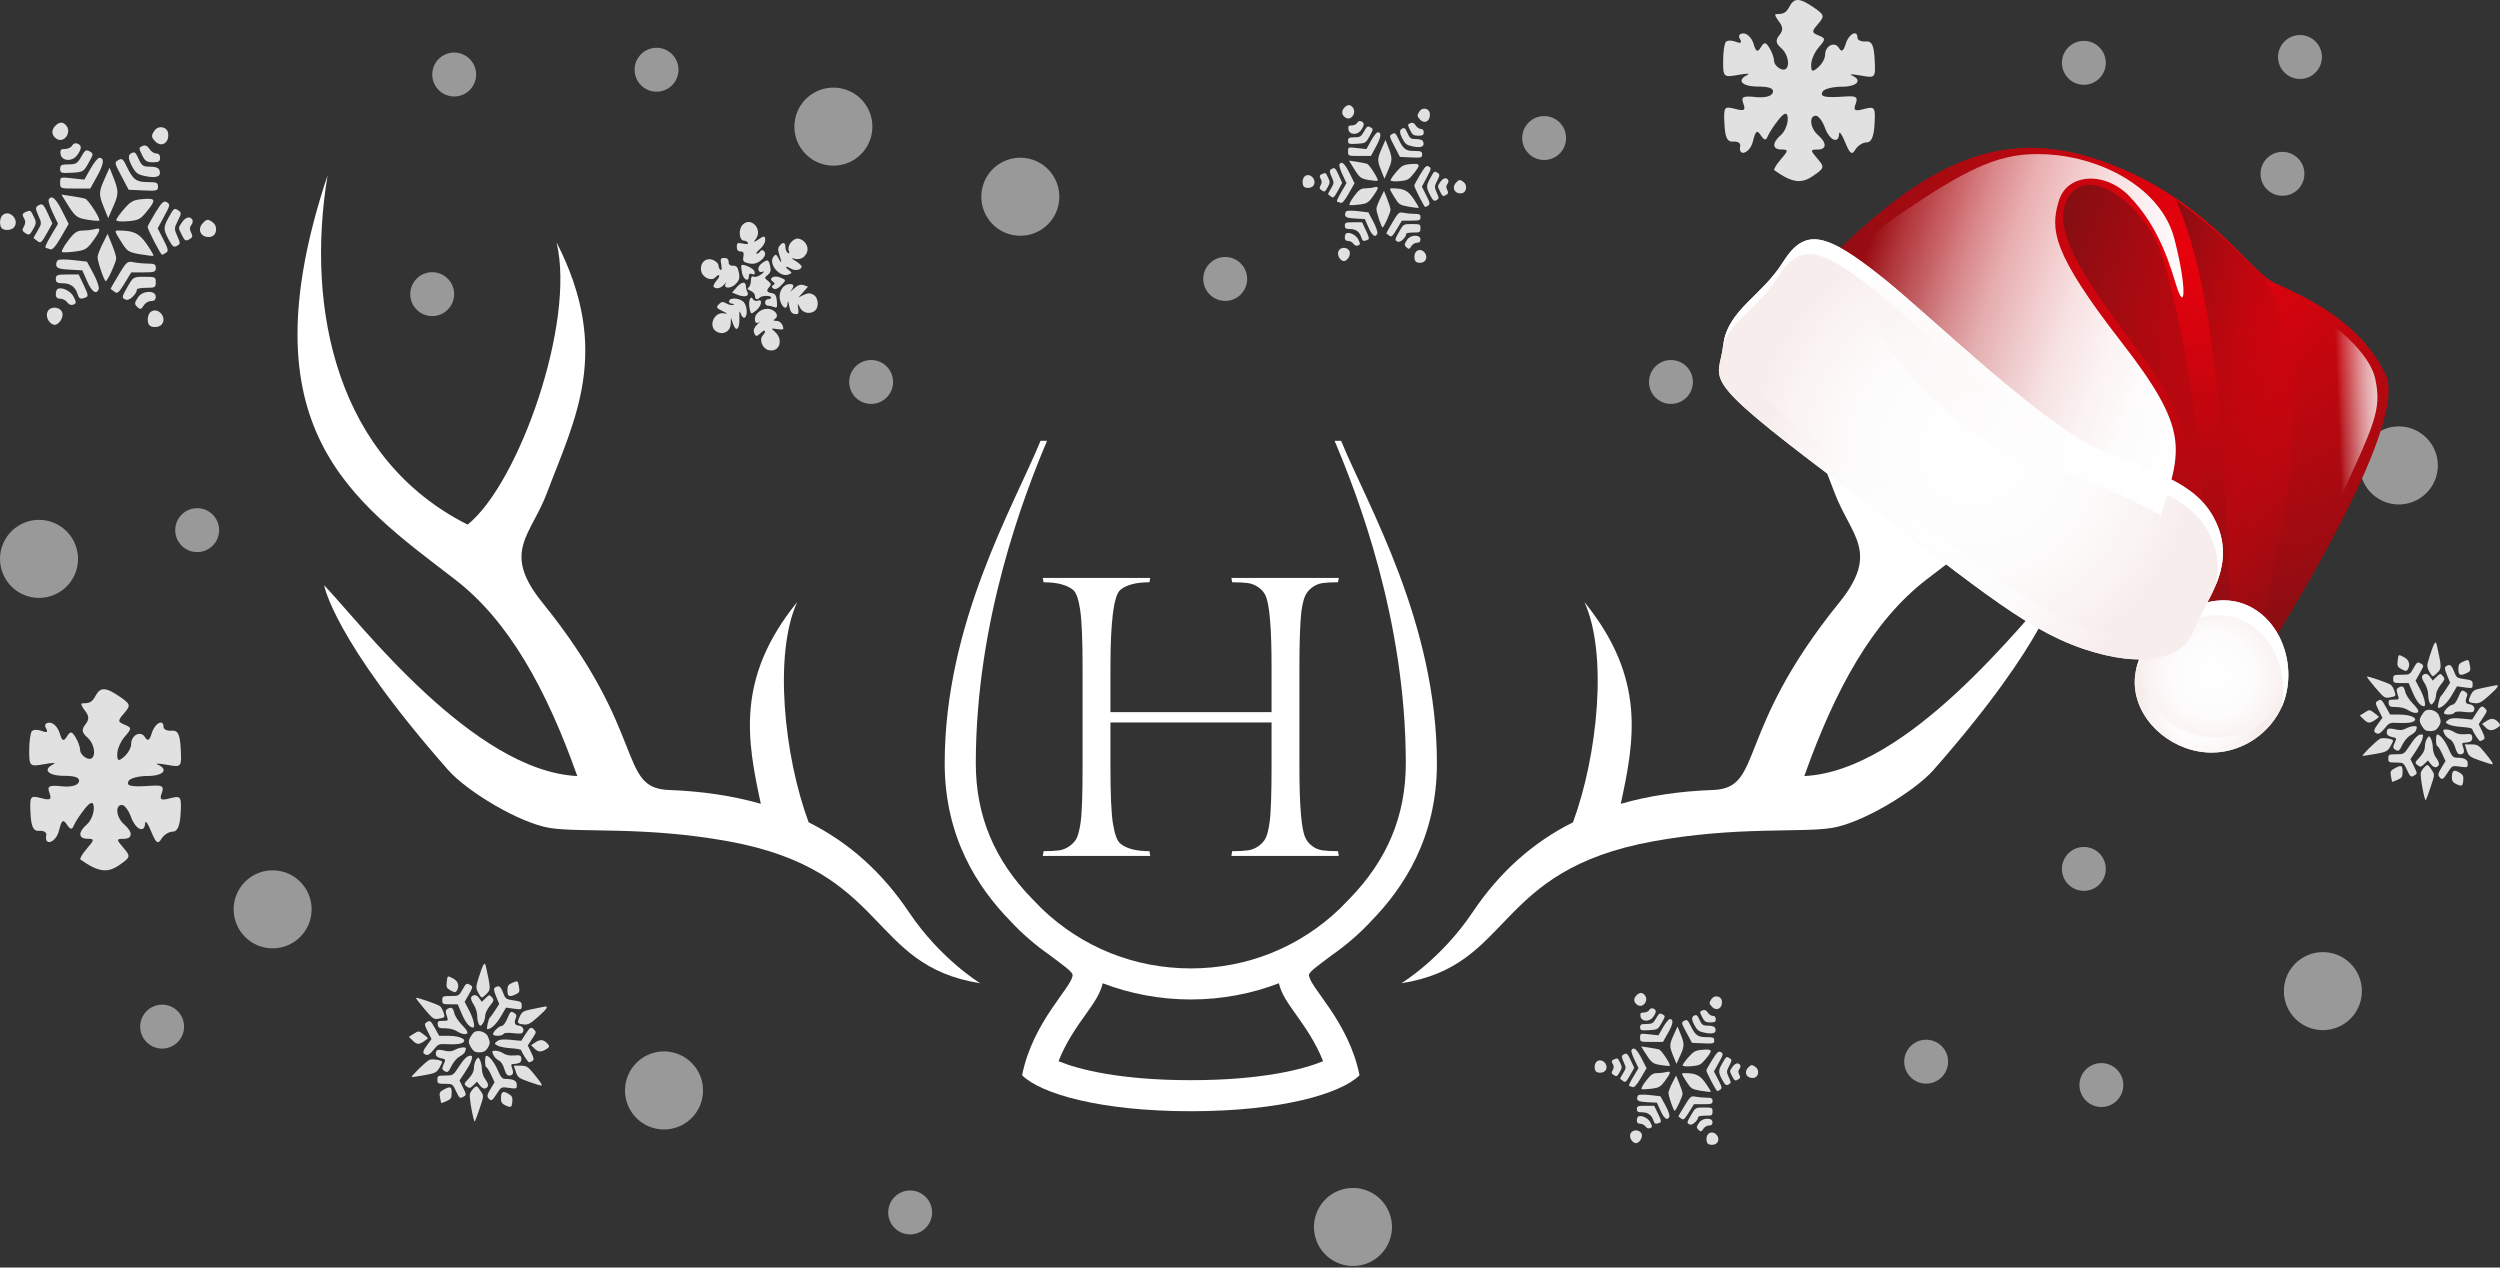 <svg width="428" height="217" viewBox="0 0 428 217" fill="none" xmlns="http://www.w3.org/2000/svg">
<rect x="0" y="0" width="428" height="217" fill="#333333" stroke="none"/>
<path d="M33.757 94.517C35.832 94.517 37.514 92.834 37.514 90.758C37.514 88.683 35.832 87 33.757 87C31.682 87 30 88.683 30 90.758C30 92.834 31.682 94.517 33.757 94.517Z" fill="white" fill-opacity="0.5"/>
<path d="M27.757 179.517C29.832 179.517 31.514 177.834 31.514 175.758C31.514 173.683 29.832 172 27.757 172C25.682 172 24 173.683 24 175.758C24 177.834 25.682 179.517 27.757 179.517Z" fill="white" fill-opacity="0.5"/>
<path d="M209.757 51.517C211.832 51.517 213.514 49.834 213.514 47.758C213.514 45.683 211.832 44 209.757 44C207.682 44 206 45.683 206 47.758C206 49.834 207.682 51.517 209.757 51.517Z" fill="white" fill-opacity="0.5"/>
<path d="M390.757 33.517C392.832 33.517 394.514 31.834 394.514 29.758C394.514 27.683 392.832 26 390.757 26C388.682 26 387 27.683 387 29.758C387 31.834 388.682 33.517 390.757 33.517Z" fill="white" fill-opacity="0.5"/>
<path d="M356.757 14.517C358.832 14.517 360.514 12.834 360.514 10.758C360.514 8.683 358.832 7 356.757 7C354.682 7 353 8.683 353 10.758C353 12.834 354.682 14.517 356.757 14.517Z" fill="white" fill-opacity="0.5"/>
<path d="M286.067 69.151C288.142 69.151 289.824 67.469 289.824 65.393C289.824 63.317 288.142 61.634 286.067 61.634C283.992 61.634 282.31 63.317 282.31 65.393C282.31 67.469 283.992 69.151 286.067 69.151Z" fill="white" fill-opacity="0.5"/>
<path d="M414.98 74.571C417.802 76.943 418.17 81.161 415.79 83.984C413.419 86.807 409.203 87.174 406.38 84.794C403.558 82.422 403.191 78.204 405.571 75.381C407.942 72.558 412.158 72.191 414.98 74.571Z" fill="white" fill-opacity="0.5"/>
<path d="M51.426 150.984C54.014 153.606 53.989 157.841 51.368 160.43C48.746 163.019 44.513 162.994 41.925 160.371C39.336 157.749 39.361 153.514 41.983 150.925C44.605 148.336 48.838 148.361 51.426 150.984Z" fill="white" fill-opacity="0.5"/>
<path d="M393.757 13.517C395.832 13.517 397.514 11.834 397.514 9.758C397.514 7.683 395.832 6 393.757 6C391.682 6 390 7.683 390 9.758C390 11.834 391.682 13.517 393.757 13.517Z" fill="white" fill-opacity="0.5"/>
<path d="M356.757 152.517C358.832 152.517 360.514 150.834 360.514 148.758C360.514 146.683 358.832 145 356.757 145C354.682 145 353 146.683 353 148.758C353 150.834 354.682 152.517 356.757 152.517Z" fill="white" fill-opacity="0.5"/>
<path d="M112.401 15.698C114.476 15.698 116.158 14.015 116.158 11.94C116.158 9.864 114.476 8.181 112.401 8.181C110.326 8.181 108.644 9.864 108.644 11.94C108.644 14.015 110.326 15.698 112.401 15.698Z" fill="white" fill-opacity="0.5"/>
<path d="M149.138 69.151C151.213 69.151 152.895 67.469 152.895 65.393C152.895 63.317 151.213 61.634 149.138 61.634C147.063 61.634 145.381 63.317 145.381 65.393C145.381 67.469 147.063 69.151 149.138 69.151Z" fill="white" fill-opacity="0.5"/>
<path d="M146.915 26.846C144.059 29.184 139.851 28.767 137.514 25.918C135.176 23.062 135.593 18.853 138.44 16.514C141.296 14.175 145.504 14.593 147.842 17.441C150.179 20.297 149.762 24.507 146.915 26.846Z" fill="white" fill-opacity="0.5"/>
<path d="M402.29 164.848C404.954 167.395 405.054 171.629 402.507 174.294C399.961 176.958 395.728 177.058 393.064 174.511C390.401 171.964 390.3 167.729 392.847 165.065C395.394 162.4 399.627 162.3 402.29 164.848Z" fill="white" fill-opacity="0.5"/>
<path d="M377.346 111.904C379.985 114.484 380.035 118.711 377.455 121.35C374.875 123.989 370.65 124.039 368.012 121.458C365.373 118.878 365.323 114.651 367.903 112.012C370.483 109.373 374.708 109.323 377.346 111.904Z" fill="white" fill-opacity="0.5"/>
<path d="M238.092 208.363C239.027 211.929 236.89 215.587 233.324 216.523C229.759 217.458 226.102 215.32 225.167 211.754C224.232 208.187 226.369 204.529 229.935 203.594C233.5 202.658 237.157 204.797 238.092 208.363Z" fill="white" fill-opacity="0.5"/>
<path d="M379.346 64.457C381.441 67.489 380.69 71.657 377.651 73.753C374.62 75.85 370.454 75.098 368.358 72.058C366.262 69.026 367.014 64.858 370.053 62.762C373.084 60.666 377.25 61.417 379.346 64.457Z" fill="white" fill-opacity="0.5"/>
<path d="M12.666 92.725C14.303 96.033 12.942 100.042 9.635 101.67C6.329 103.299 2.321 101.946 0.693 98.638C-0.943 95.331 0.418 91.322 3.724 89.693C7.03 88.056 11.038 89.418 12.666 92.725Z" fill="white" fill-opacity="0.5"/>
<path d="M178.253 39.327C175.138 41.298 171.005 40.371 169.035 37.256C167.064 34.141 167.991 30.006 171.106 28.035C174.22 26.064 178.353 26.991 180.323 30.107C182.294 33.222 181.367 37.356 178.253 39.327Z" fill="white" fill-opacity="0.5"/>
<path d="M77.757 16.517C79.832 16.517 81.514 14.834 81.514 12.758C81.514 10.683 79.832 9 77.757 9C75.682 9 74 10.683 74 12.758C74 14.834 75.682 16.517 77.757 16.517Z" fill="white" fill-opacity="0.5"/>
<path d="M359.757 189.517C361.832 189.517 363.514 187.834 363.514 185.758C363.514 183.683 361.832 182 359.757 182C357.682 182 356 183.683 356 185.758C356 187.834 357.682 189.517 359.757 189.517Z" fill="white" fill-opacity="0.5"/>
<path d="M329.757 185.517C331.832 185.517 333.514 183.834 333.514 181.758C333.514 179.683 331.832 178 329.757 178C327.682 178 326 179.683 326 181.758C326 183.834 327.682 185.517 329.757 185.517Z" fill="white" fill-opacity="0.5"/>
<path d="M155.817 211.328C157.893 211.328 159.575 209.645 159.575 207.569C159.575 205.494 157.893 203.811 155.817 203.811C153.742 203.811 152.06 205.494 152.06 207.569C152.06 209.645 153.742 211.328 155.817 211.328Z" fill="white" fill-opacity="0.5"/>
<path d="M73.994 54.117C76.069 54.117 77.751 52.435 77.751 50.359C77.751 48.283 76.069 46.601 73.994 46.601C71.919 46.601 70.237 48.283 70.237 50.359C70.237 52.435 71.919 54.117 73.994 54.117Z" fill="white" fill-opacity="0.5"/>
<path d="M264.359 27.391C266.434 27.391 268.116 25.708 268.116 23.633C268.116 21.557 266.434 19.874 264.359 19.874C262.284 19.874 260.602 21.557 260.602 23.633C260.602 25.708 262.284 27.391 264.359 27.391Z" fill="white" fill-opacity="0.5"/>
<path d="M118.064 181.641C120.844 184.063 121.145 188.281 118.723 191.07C116.302 193.851 112.086 194.152 109.297 191.73C106.517 189.308 106.216 185.09 108.637 182.301C111.059 179.511 115.275 179.219 118.064 181.641Z" fill="white" fill-opacity="0.5"/>
<path fill-rule="evenodd" clip-rule="evenodd" d="M221.812 173.596C223.315 175.704 225.236 178.397 226.512 181.68C223.072 183.09 215.976 184.926 203.865 184.926C191.755 184.926 184.658 183.09 181.22 181.68C182.495 178.397 184.416 175.704 185.919 173.596C187.269 171.703 188.38 170.123 188.783 168.335C193.467 170.125 198.551 171.108 203.865 171.108C209.181 171.108 214.264 170.125 218.948 168.335C219.35 170.123 220.462 171.703 221.812 173.596M246 130.678C246 106.607 234.17 86.598 229.595 75.465H228.48C232.368 84.656 240.674 106.045 240.674 130.678C240.674 139.663 237.491 147.279 230.944 153.961L229.399 155.543C222.5 162.167 213.51 165.791 203.865 165.791C194.262 165.791 185.307 162.197 178.418 155.626L176.787 153.961C170.24 147.279 167.057 139.663 167.057 130.678C167.057 106.13 175.367 84.675 179.255 75.465H178.142C173.571 86.615 161.732 106.682 161.732 130.678C161.732 143.36 167.408 151.991 172.981 157.679L172.974 157.685C175.01 159.866 177.279 161.822 179.735 163.533C182.044 165.289 183.629 166.364 183.629 166.913C183.629 168.955 176.843 174.772 174.983 184.083C178.145 187.24 188.36 190.242 203.865 190.242C219.372 190.242 229.587 187.24 232.749 184.083C230.888 174.772 224.101 168.955 224.101 166.913C224.101 166.364 225.686 165.289 227.997 163.533C230.451 161.821 232.721 159.865 234.757 157.685L234.75 157.679C240.323 151.991 246 143.36 246 130.678" fill="white"/>
<path fill-rule="evenodd" clip-rule="evenodd" d="M155.647 156.211C151.037 149.34 145.353 144.238 138.438 140.779C134.227 129.415 132.428 111.932 136.474 103.079C125.835 116.195 127.96 126.908 130.254 137.612C125.481 136.24 120.233 135.456 114.464 135.244C105.701 134.925 110.888 125.447 92.872 103.185C85.8 94.445 90.873 91.746 93.667 84.318C98.366 71.823 104.822 60.127 95.284 41.491C98.584 55.252 88.784 82.83 80.055 89.814C57.764 78.599 52.247 53.069 56.086 30C41.678 73.263 60.258 85.662 77.854 99.168C87.115 106.275 93.553 117.992 98.834 132.86C80.976 132.004 61.451 106.42 55.498 100.199C55.498 100.199 56.992 109.383 76.686 131.786C79.985 135.538 88.982 140.927 94.139 141.747C99.454 142.593 110.43 141.439 124.68 144.028C152.287 149.043 148.519 165.278 167.816 168.335C167.816 168.335 161.022 164.225 155.647 156.211" fill="white"/>
<path fill-rule="evenodd" clip-rule="evenodd" d="M252.084 156.211C256.694 149.34 262.377 144.238 269.293 140.779C273.504 129.415 275.303 111.932 271.256 103.079C281.896 116.195 279.772 126.908 277.477 137.612C282.25 136.24 287.498 135.456 293.267 135.244C302.031 134.925 296.843 125.447 314.858 103.185C321.931 94.445 316.857 91.746 314.064 84.318C309.364 71.823 302.909 60.127 312.447 41.491C309.147 55.252 318.948 82.83 327.676 89.814C349.967 78.599 355.484 53.069 351.645 30C366.054 73.263 347.472 85.662 329.877 99.168C320.615 106.275 314.177 117.992 308.897 132.86C326.756 132.004 346.28 106.42 352.234 100.199C352.234 100.199 350.739 109.383 331.045 131.786C327.746 135.538 318.75 140.927 313.591 141.747C308.278 142.593 297.301 141.439 283.051 144.028C255.444 149.043 259.212 165.278 239.914 168.335C239.914 168.335 246.708 164.225 252.084 156.211" fill="white"/>
<path fill-rule="evenodd" clip-rule="evenodd" d="M222.459 114.305V131.169C222.459 137.968 222.8 142.048 223.481 143.408C223.708 143.952 224.094 144.428 224.64 144.836C225.184 145.244 225.785 145.494 226.444 145.584C227.102 145.675 227.976 145.72 229.066 145.72L229.202 146.536H210.813L210.949 145.72C212.083 145.72 212.98 145.675 213.64 145.584C214.297 145.494 214.91 145.244 215.478 144.836C216.046 144.428 216.454 143.964 216.704 143.442C216.953 142.921 217.169 142.048 217.351 140.824C217.578 139.238 217.692 136.019 217.692 131.169V123.689H190.107V131.169C190.107 136.019 190.254 139.328 190.55 141.096C190.844 142.864 191.265 143.975 191.81 144.428C192.854 145.29 194.511 145.72 196.782 145.72L196.918 146.536H178.528L178.665 145.72C179.799 145.72 180.685 145.675 181.321 145.584C181.957 145.494 182.558 145.244 183.126 144.836C183.693 144.428 184.101 143.964 184.352 143.442C184.6 142.921 184.816 142.048 184.999 140.824C185.226 139.238 185.339 136.019 185.339 131.169V114.305C185.339 109.591 185.203 106.304 184.93 104.445C184.659 102.587 184.249 101.431 183.704 100.977C182.615 100.117 180.935 99.685 178.665 99.685L178.528 98.937H196.918L196.782 99.685C194.511 99.685 192.854 100.117 191.81 100.977C190.674 101.929 190.107 106.372 190.107 114.305V121.921H217.692V114.305C217.692 107.551 217.351 103.449 216.67 101.997C216.443 101.453 216.046 100.977 215.478 100.569C214.91 100.161 214.297 99.912 213.64 99.821C212.98 99.731 212.083 99.685 210.949 99.685L210.813 98.937H229.202L229.066 99.685C227.976 99.685 227.102 99.731 226.444 99.821C225.785 99.912 225.184 100.161 224.64 100.569C224.094 100.977 223.697 101.453 223.447 101.997C223.197 102.541 222.981 103.425 222.8 104.649C222.573 106.644 222.459 109.862 222.459 114.305" fill="white"/>
<path d="M312.897 44.465C327.029 30.84 339.982 21.092 358.588 27.139C377.195 33.186 384.943 46.338 389.276 48.374C393.609 50.41 403.899 54.533 408.438 64.177C412.977 73.821 384.487 117.266 384.487 117.266L378.975 115.391C378.975 115.391 377.567 95.742 377.476 90.247C377.386 84.752 375.091 84.938 365.574 82.544C356.059 80.143 312.887 44.471 312.887 44.471L312.897 44.465Z" fill="url(#paint0_radial_607_4288)"/>
<path style="mix-blend-mode:multiply" d="M353.623 34.763C356.851 26.926 367.414 35.263 370.124 43.722C372.834 52.182 376.728 71.938 377.14 87.154C376.759 86.155 376.087 85.496 375.002 84.969C375.26 80.515 374.631 74.23 371.15 67.801C365.779 57.892 350.398 42.592 353.626 34.755L353.623 34.763Z" fill="url(#paint1_linear_607_4288)"/>
<path style="mix-blend-mode:multiply" d="M382.046 116.436C381.27 81.03 379.955 51.292 372.569 34.337C380.407 39.682 385.035 45.473 388.075 47.772C388.075 47.772 388.01 47.987 388.018 47.99C398.289 69.581 388.371 103.652 383.818 117.038L382.046 116.436Z" fill="url(#paint2_linear_607_4288)"/>
<path d="M370.419 107.096C369.48 107.945 364.878 112.125 365.527 117.916C366.208 123.972 372.312 128.939 378.801 128.844C384.017 128.773 388.772 125.435 390.737 120.771C393.381 114.493 390.774 106.349 384.767 103.656C377.845 100.555 370.861 106.701 370.419 107.096V107.096Z" fill="url(#paint3_radial_607_4288)"/>
<path style="mix-blend-mode:multiply" d="M366.389 115.38C367.07 121.437 373.174 126.403 379.663 126.309C384.73 126.239 389.344 123.082 391.412 118.629C391.245 119.354 391.028 120.07 390.739 120.763C388.775 125.428 384.02 128.765 378.804 128.836C372.317 128.923 366.211 123.965 365.529 117.908C365.28 115.723 365.789 113.762 366.564 112.128C366.353 113.137 366.265 114.222 366.392 115.373L366.389 115.38Z" fill="url(#paint4_radial_607_4288)"/>
<path d="M390.55 121.164C391.898 115.288 389.251 108.581 383.908 106.184C376.985 103.082 370.001 109.229 369.56 109.623C368.975 110.154 366.97 111.967 365.702 114.663C366.568 110.592 369.671 107.772 370.422 107.088C370.866 106.685 377.848 100.547 384.77 103.648C390.777 106.341 393.384 114.485 390.739 120.763C390.683 120.902 390.614 121.028 390.55 121.164V121.164Z" fill="white"/>
<path d="M322.355 47.577C312.608 39.79 309.018 38.876 305.246 44.877C301.474 50.877 295.712 53.02 294.99 59.223C294.271 65.418 290.231 64.044 313.691 81.731C337.151 99.418 346.029 107.463 356.597 111.057C367.164 114.651 373.818 112.601 375.512 107.958C377.207 103.307 382.594 97.751 379.775 90.335C376.955 82.918 369.832 81.234 359.878 77.154C349.923 73.074 330.682 54.222 322.363 47.58L322.355 47.577Z" fill="url(#paint5_radial_607_4288)"/>
<path style="mix-blend-mode:multiply" d="M296.139 55.845C295.42 62.04 291.38 60.666 314.84 78.353C338.3 96.04 347.178 104.084 357.746 107.679C368.313 111.273 374.967 109.222 376.66 104.58C377.455 102.399 379.055 100.018 380.248 97.339C379.323 101.453 376.63 104.903 375.511 107.958C373.816 112.608 367.164 114.651 356.597 111.057C346.029 107.463 337.151 99.418 313.691 81.731C290.231 64.044 294.271 65.418 294.99 59.223C295.154 57.811 295.587 56.614 296.193 55.529C296.174 55.637 296.15 55.734 296.139 55.845V55.845Z" fill="url(#paint6_radial_607_4288)"/>
<path d="M378.904 92.867C376.085 85.451 368.962 83.766 359.007 79.687C349.053 75.607 329.811 56.754 321.493 50.112C311.745 42.325 308.155 41.412 304.383 47.412C301.366 52.202 297.091 54.543 295.129 58.453C296.22 52.841 301.642 50.617 305.246 44.876C309.017 38.876 312.615 39.792 322.355 47.577C330.674 54.219 349.923 73.074 359.87 77.151C369.824 81.231 376.94 82.913 379.767 90.332C381.19 94.075 380.516 97.351 379.285 100.271C379.859 98.015 379.929 95.562 378.904 92.867V92.867Z" fill="white"/>
<path style="mix-blend-mode:overlay" d="M369.945 88.213C373.465 76.882 375.017 73.79 363.145 58.507C351.273 43.224 351.005 39.284 352.458 34.419C353.91 29.554 360.511 29.339 364.578 33.63C368.644 37.921 370.72 42.642 372.439 48.41C374.156 54.187 374.449 49.27 372.23 40.81C370.012 32.351 360.07 26.967 350.484 26.43C342.801 26.004 337.482 28.157 323.445 37.941C309.408 47.724 330.7 73.205 346.201 78.31C361.702 83.415 369.948 88.205 369.948 88.205L369.945 88.213Z" fill="url(#paint7_linear_607_4288)"/>
<path style="mix-blend-mode:overlay" d="M400.24 86.217C406.48 72.569 407.81 70.21 406.628 64.8C405.445 59.39 396.132 52.779 397.836 55.933C399.537 59.094 400.278 71.795 399.05 81.525C397.826 91.247 399.062 88.777 400.232 86.214L400.24 86.217Z" fill="url(#paint8_linear_607_4288)"/>
<path d="M0.442 36.831C1.637 35.785 3.399 37.656 2.406 38.914C2.161 39.226 1.545 39.43 1.038 39.366C0.347 39.281 0.091 39.007 0.01 38.276C-0.047 37.74 0.145 37.09 0.442 36.831ZM4.43 36.281C5.233 35.957 5.219 35.949 5.783 37.09C6.235 38.008 6.229 38.247 5.714 39.165C5.072 40.31 4.988 40.347 4.217 39.829C3.793 39.543 3.768 39.322 4.096 38.763C4.352 38.329 4.39 37.854 4.191 37.525C3.742 36.77 3.785 36.54 4.427 36.281H4.43ZM6.431 39.503C7.151 38.302 7.156 38.209 6.572 36.91C6.083 35.82 6.057 35.5 6.434 35.249C7.223 34.722 7.418 34.871 8.205 36.587L8.965 38.247L7.989 40.001C7.136 41.533 6.938 41.693 6.417 41.274C6.088 41.009 5.789 40.782 5.751 40.77C5.714 40.758 6.019 40.187 6.431 39.503V39.503ZM8.864 40.106L9.932 38.311L9.028 36.415C8.53 35.372 8.219 34.355 8.334 34.157C8.821 33.327 9.54 33.927 10.614 36.065L11.755 38.334L10.439 40.615C9.535 42.183 8.962 42.83 8.599 42.684C8.311 42.567 8.009 42.471 7.925 42.471C7.585 42.471 7.847 41.807 8.861 40.111L8.864 40.106ZM8.17 53.297C8.634 52.425 10.148 52.469 10.6 53.369C11.066 54.293 9.949 55.91 9.088 55.56C8.23 55.21 7.764 54.06 8.17 53.297ZM9.425 21.584C10.142 20.826 10.805 20.806 11.366 21.523C12.31 22.732 10.917 24.584 9.682 23.76C8.832 23.192 8.729 22.318 9.425 21.587V21.584ZM9.926 44.534C10.148 44.388 11.357 44.388 12.61 44.534L14.887 44.796L15.999 46.855C16.609 47.989 17.018 49.163 16.909 49.469C16.523 50.529 15.731 50.005 14.913 48.149L14.087 46.279L11.916 46.165C10.232 46.078 9.719 45.912 9.633 45.428C9.572 45.084 9.705 44.685 9.926 44.539V44.534ZM11.513 46.992H13.468L14.352 48.845C15.112 50.439 15.158 50.727 14.683 50.919C13.787 51.281 13.537 51.184 13.298 50.389C12.927 49.142 12.069 48.498 10.779 48.498C9.794 48.498 9.555 48.35 9.558 47.744C9.558 47.083 9.797 46.989 11.516 46.992H11.513ZM9.823 49.498C10.519 49.043 12.112 49.798 12.61 50.817C13.094 51.808 13.088 51.933 12.543 52.152C12.181 52.297 11.772 52.146 11.513 51.767C11.274 51.423 10.735 51.138 10.318 51.138C9.8 51.138 9.555 50.902 9.555 50.404C9.555 50.002 9.679 49.594 9.826 49.495L9.823 49.498ZM11.15 25.499C11.645 25.499 12.187 25.24 12.356 24.919C12.543 24.567 12.901 24.436 13.266 24.584C14.032 24.896 14.018 25.464 13.209 26.571C12.351 27.748 10.531 27.602 10.364 26.347C10.272 25.659 10.421 25.499 11.15 25.499V25.499ZM11.735 28.138C12.998 28.138 13.261 27.981 13.908 26.828C14.539 25.703 14.743 25.572 15.345 25.913C16.033 26.303 16.03 26.341 15.166 27.888C14.317 29.409 14.213 29.467 12.29 29.575C10.482 29.674 10.295 29.613 10.295 28.913C10.295 28.261 10.522 28.141 11.735 28.141V28.138ZM12.365 30.524L14.438 30.757L15.489 28.893C16.068 27.867 16.744 27.026 16.995 27.023C17.913 27.008 17.792 28.077 16.638 30.151L15.46 32.275H12.875C10.315 32.284 10.289 32.275 10.292 31.288C10.292 30.297 10.309 30.294 12.368 30.524H12.365ZM11.614 41.259C12.739 39.774 13.154 39.485 14.202 39.468C14.887 39.456 15.812 39.345 16.252 39.22C17.343 38.911 17.26 39.415 15.918 41.256C14.913 42.631 14.568 42.841 12.909 43.057C11.878 43.191 10.862 43.24 10.652 43.167C10.442 43.092 10.874 42.235 11.611 41.262L11.614 41.259ZM12.273 33.574C13.24 33.72 14.274 33.915 14.568 34.005C15.123 34.177 17.26 37.487 16.992 37.766C16.909 37.854 15.999 37.784 14.968 37.612C13.062 37.292 12.872 37.131 11.202 34.425L10.514 33.309L12.273 33.574V33.574ZM17.574 41.72L18.42 40.024L19.16 41.848C19.569 42.85 19.9 43.907 19.9 44.196C19.9 44.845 18.406 48.131 18.109 48.131C17.833 48.131 16.678 44.726 16.704 43.983C16.716 43.671 17.104 42.655 17.571 41.722L17.574 41.72ZM17.913 30.597L18.751 28.712L19.347 30.198C20.343 32.683 20.349 33.184 19.416 35.302L18.521 37.341L17.792 35.538C16.877 33.271 16.886 32.904 17.913 30.594V30.597ZM20.309 47.051C21.662 44.807 21.815 44.676 22.831 44.892C23.427 45.017 24.536 45.122 25.296 45.125C26.439 45.125 26.678 45.256 26.678 45.88C26.678 46.55 26.439 46.634 24.573 46.631H22.471L21.32 48.522C20.326 50.15 20.087 50.348 19.586 49.946C19.267 49.69 18.976 49.469 18.938 49.457C18.901 49.445 19.52 48.362 20.312 47.051H20.309ZM20.26 27.407C20.885 27.055 21.063 27.189 21.682 28.482C22.779 30.766 23.323 31.171 25.293 31.174C26.825 31.174 27.049 31.276 27.049 31.946C27.049 32.66 26.862 32.709 24.538 32.601L22.028 32.488L20.787 30.148C19.58 27.876 19.566 27.798 20.26 27.407ZM20.349 39.465C22.909 39.482 23.83 39.931 25.12 41.798C25.826 42.818 26.344 43.709 26.272 43.779C26.2 43.849 25.175 43.738 23.994 43.532C21.959 43.176 21.792 43.062 20.695 41.309C19.566 39.5 19.557 39.459 20.346 39.465H20.349ZM21.247 35.768C22.422 34.431 22.82 34.221 24.461 34.081C26.684 33.892 26.773 34.18 25.111 36.225C24.04 37.545 23.712 37.714 21.913 37.871C20.709 37.976 19.909 37.895 19.909 37.67C19.909 37.463 20.513 36.607 21.247 35.768ZM21.901 48.985C22.797 47.418 22.86 47.383 24.743 47.386C26.626 47.389 26.669 47.441 26.666 48.33C26.663 49.218 26.534 49.273 25.06 49.27C24.176 49.27 23.45 49.396 23.447 49.55C23.424 50.331 22.131 51.546 21.564 51.316C20.787 50.998 20.801 50.902 21.901 48.982V48.985ZM22.405 26.277C23.047 25.916 23.205 26.026 23.732 27.2C24.265 28.386 24.484 28.535 25.705 28.535C26.62 28.535 27.147 28.733 27.291 29.129C27.668 30.175 26.885 30.542 25.037 30.18C23.519 29.886 23.226 29.665 22.5 28.267C21.953 27.214 21.922 26.551 22.408 26.277H22.405ZM23.652 50.864C24.412 49.719 26.663 49.661 26.663 50.785C26.663 51.316 26.424 51.54 25.857 51.54C25.414 51.54 24.844 51.889 24.587 52.321C24.216 52.95 24.023 53.014 23.608 52.65C22.961 52.079 22.966 51.898 23.652 50.867V50.864ZM24.472 24.969C24.89 24.8 25.258 24.975 25.584 25.496C25.851 25.924 26.373 26.277 26.741 26.277C27.173 26.277 27.409 26.545 27.409 27.031C27.409 27.64 27.17 27.786 26.168 27.783C25.166 27.78 24.829 27.576 24.386 26.667C23.709 25.281 23.709 25.275 24.469 24.969H24.472ZM26.614 36.389C27.729 34.582 28.034 34.309 28.572 34.626C29.163 34.976 29.131 35.148 28.1 37.047L26.992 39.089L27.974 41.006C28.8 42.617 28.875 42.978 28.44 43.266C28.155 43.456 27.844 43.61 27.746 43.613C27.513 43.613 25.25 39.24 25.276 38.838C25.287 38.669 25.889 37.565 26.617 36.389H26.614ZM25.733 53.454C26.928 52.408 28.69 54.278 27.697 55.537C27.452 55.848 26.836 56.052 26.329 55.988C25.638 55.904 25.382 55.63 25.302 54.899C25.244 54.363 25.437 53.713 25.733 53.454ZM26.459 22.353C27.124 21.392 28.636 21.692 28.782 22.813C29.004 24.482 27.628 25.321 26.551 24.177C25.872 23.457 25.86 23.218 26.459 22.353ZM28.929 37.123C29.793 35.579 29.834 35.555 30.608 36.077C31.074 36.389 31.054 36.604 30.455 37.778C29.808 39.045 29.802 39.194 30.355 40.423C30.907 41.653 30.904 41.746 30.291 42.092C29.753 42.395 29.514 42.212 28.875 41.012C27.933 39.232 27.936 38.9 28.929 37.126V37.123ZM31.161 38.055C31.754 37.163 32.557 36.962 32.934 37.612C33.061 37.828 32.978 38.241 32.75 38.53C32.451 38.911 32.442 39.261 32.721 39.817C33.035 40.441 32.978 40.653 32.399 40.98C31.797 41.318 31.613 41.213 31.146 40.257C30.484 38.897 30.484 39.069 31.158 38.055H31.161ZM34.731 38.192C35.413 37.472 35.638 37.461 36.456 38.093C37.363 38.798 37.081 40.394 36.021 40.551C34.443 40.784 33.648 39.334 34.731 38.192V38.192Z" fill="white" fill-opacity="0.85"/>
<path d="M273.335 181.76C274.239 180.983 275.572 182.373 274.821 183.308C274.635 183.539 274.169 183.691 273.786 183.643C273.263 183.58 273.069 183.377 273.008 182.834C272.964 182.436 273.11 181.953 273.335 181.76ZM276.352 181.351C276.96 181.111 276.949 181.105 277.376 181.953C277.718 182.635 277.714 182.812 277.324 183.494C276.838 184.344 276.775 184.372 276.191 183.987C275.871 183.775 275.851 183.611 276.1 183.195C276.293 182.873 276.322 182.52 276.171 182.275C275.832 181.715 275.864 181.544 276.35 181.351H276.352ZM277.867 183.745C278.411 182.853 278.416 182.784 277.973 181.819C277.603 181.009 277.583 180.771 277.869 180.585C278.466 180.194 278.614 180.304 279.209 181.579L279.784 182.812L279.045 184.115C278.4 185.253 278.25 185.372 277.856 185.061C277.607 184.864 277.381 184.695 277.352 184.686C277.324 184.678 277.555 184.253 277.867 183.745V183.745ZM279.708 184.193L280.516 182.86L279.832 181.451C279.455 180.676 279.22 179.921 279.307 179.774C279.675 179.157 280.22 179.603 281.033 181.191L281.895 182.877L280.9 184.571C280.215 185.736 279.782 186.216 279.507 186.108C279.289 186.021 279.061 185.95 278.997 185.95C278.74 185.95 278.939 185.457 279.706 184.197L279.708 184.193ZM279.183 193.992C279.533 193.345 280.68 193.377 281.022 194.046C281.375 194.732 280.529 195.933 279.878 195.673C279.228 195.413 278.875 194.559 279.183 193.992ZM280.133 170.434C280.675 169.871 281.176 169.856 281.601 170.388C282.316 171.286 281.261 172.663 280.327 172.05C279.684 171.628 279.605 170.979 280.133 170.436V170.434ZM280.512 187.482C280.68 187.374 281.595 187.374 282.543 187.482L284.266 187.677L285.107 189.207C285.569 190.049 285.878 190.921 285.796 191.148C285.504 191.936 284.904 191.546 284.286 190.168L283.66 188.778L282.017 188.694C280.743 188.629 280.355 188.506 280.29 188.147C280.244 187.891 280.344 187.595 280.512 187.486V187.482ZM281.712 189.309H283.192L283.861 190.685C284.436 191.869 284.471 192.083 284.111 192.226C283.434 192.494 283.244 192.423 283.063 191.832C282.782 190.906 282.133 190.427 281.157 190.427C280.412 190.427 280.231 190.317 280.233 189.867C280.233 189.376 280.414 189.306 281.715 189.309H281.712ZM280.433 191.17C280.961 190.832 282.166 191.393 282.543 192.15C282.909 192.886 282.904 192.979 282.492 193.141C282.218 193.249 281.908 193.137 281.712 192.856C281.532 192.6 281.124 192.388 280.808 192.388C280.416 192.388 280.231 192.213 280.231 191.843C280.231 191.544 280.324 191.241 280.436 191.168L280.433 191.17ZM281.438 173.342C281.813 173.342 282.222 173.15 282.351 172.912C282.492 172.65 282.763 172.552 283.039 172.663C283.619 172.894 283.608 173.316 282.996 174.139C282.346 175.013 280.969 174.905 280.843 173.972C280.773 173.461 280.887 173.342 281.438 173.342V173.342ZM281.88 175.303C282.837 175.303 283.035 175.186 283.525 174.329C284.002 173.494 284.157 173.396 284.612 173.649C285.133 173.939 285.131 173.968 284.477 175.117C283.835 176.246 283.756 176.29 282.301 176.37C280.932 176.443 280.791 176.398 280.791 175.878C280.791 175.394 280.963 175.305 281.88 175.305V175.303ZM282.357 177.075L283.926 177.248L284.721 175.863C285.159 175.102 285.671 174.476 285.861 174.474C286.556 174.463 286.465 175.257 285.591 176.798L284.7 178.376H282.743C280.806 178.382 280.786 178.376 280.789 177.642C280.789 176.906 280.802 176.904 282.36 177.075H282.357ZM281.789 185.05C282.641 183.946 282.954 183.732 283.747 183.719C284.266 183.71 284.965 183.628 285.299 183.535C286.125 183.306 286.061 183.68 285.046 185.048C284.286 186.069 284.024 186.225 282.769 186.385C281.989 186.485 281.22 186.521 281.061 186.467C280.902 186.411 281.229 185.775 281.786 185.052L281.789 185.05ZM282.288 179.341C283.02 179.449 283.802 179.594 284.024 179.661C284.445 179.789 286.061 182.247 285.859 182.455C285.796 182.52 285.107 182.468 284.327 182.34C282.885 182.102 282.741 181.983 281.477 179.973L280.956 179.144L282.288 179.341V179.341ZM286.299 185.392L286.94 184.132L287.5 185.487C287.809 186.231 288.059 187.017 288.059 187.231C288.059 187.714 286.929 190.155 286.704 190.155C286.495 190.155 285.621 187.625 285.641 187.073C285.65 186.842 285.944 186.086 286.297 185.394L286.299 185.392ZM286.556 177.129L287.19 175.729L287.641 176.833C288.395 178.679 288.399 179.051 287.693 180.624L287.016 182.139L286.465 180.8C285.772 179.116 285.778 178.843 286.556 177.127V177.129ZM288.369 189.352C289.393 187.686 289.508 187.588 290.278 187.748C290.729 187.841 291.568 187.919 292.143 187.921C293.008 187.921 293.189 188.019 293.189 188.482C293.189 188.98 293.008 189.042 291.596 189.04H290.005L289.134 190.445C288.382 191.654 288.201 191.802 287.822 191.503C287.58 191.313 287.36 191.148 287.332 191.139C287.303 191.131 287.772 190.326 288.371 189.352H288.369ZM288.332 174.76C288.805 174.498 288.94 174.597 289.408 175.558C290.238 177.255 290.65 177.556 292.141 177.558C293.3 177.558 293.47 177.634 293.47 178.131C293.47 178.661 293.328 178.698 291.57 178.618L289.67 178.534L288.731 176.796C287.818 175.108 287.807 175.05 288.332 174.76ZM288.399 183.717C290.336 183.73 291.034 184.063 292.01 185.45C292.544 186.208 292.936 186.87 292.881 186.922C292.827 186.974 292.051 186.891 291.158 186.738C289.617 186.474 289.491 186.389 288.661 185.087C287.807 183.743 287.8 183.712 288.397 183.717H288.399ZM289.079 180.97C289.968 179.977 290.269 179.821 291.511 179.717C293.193 179.577 293.261 179.791 292.003 181.31C291.193 182.291 290.944 182.416 289.583 182.533C288.672 182.611 288.066 182.55 288.066 182.384C288.066 182.23 288.524 181.594 289.079 180.97ZM289.574 190.789C290.251 189.625 290.299 189.599 291.724 189.601C293.149 189.603 293.182 189.642 293.18 190.302C293.178 190.962 293.08 191.003 291.964 191.001C291.295 191.001 290.746 191.094 290.744 191.209C290.726 191.789 289.748 192.691 289.319 192.52C288.731 192.284 288.741 192.213 289.574 190.787V190.789ZM289.955 173.92C290.441 173.652 290.561 173.734 290.96 174.606C291.363 175.487 291.528 175.597 292.452 175.597C293.145 175.597 293.544 175.744 293.653 176.039C293.938 176.815 293.345 177.088 291.947 176.82C290.798 176.601 290.576 176.437 290.027 175.398C289.613 174.616 289.59 174.123 289.957 173.92H289.955ZM290.899 192.185C291.474 191.334 293.178 191.291 293.178 192.126C293.178 192.52 292.997 192.687 292.568 192.687C292.232 192.687 291.801 192.946 291.607 193.267C291.326 193.734 291.18 193.782 290.866 193.511C290.376 193.087 290.38 192.953 290.899 192.187V192.185ZM291.52 172.948C291.836 172.823 292.114 172.953 292.361 173.34C292.563 173.658 292.958 173.92 293.237 173.92C293.563 173.92 293.742 174.119 293.742 174.48C293.742 174.933 293.561 175.041 292.803 175.039C292.045 175.037 291.79 174.885 291.454 174.21C290.942 173.18 290.942 173.176 291.517 172.948H291.52ZM293.141 181.431C293.984 180.09 294.215 179.886 294.622 180.122C295.069 180.382 295.045 180.51 294.265 181.921L293.426 183.438L294.169 184.861C294.794 186.058 294.851 186.327 294.522 186.541C294.306 186.681 294.071 186.796 293.997 186.798C293.82 186.798 292.108 183.55 292.127 183.251C292.136 183.126 292.592 182.306 293.143 181.431H293.141ZM292.474 194.109C293.378 193.332 294.712 194.721 293.96 195.656C293.775 195.887 293.308 196.039 292.925 195.991C292.402 195.928 292.208 195.725 292.147 195.182C292.104 194.784 292.249 194.301 292.474 194.109ZM293.023 171.005C293.526 170.291 294.67 170.514 294.781 171.347C294.949 172.587 293.908 173.21 293.093 172.36C292.579 171.825 292.57 171.648 293.023 171.005ZM294.892 181.977C295.546 180.83 295.577 180.813 296.163 181.2C296.516 181.431 296.501 181.592 296.047 182.464C295.557 183.405 295.553 183.515 295.971 184.429C296.389 185.342 296.387 185.411 295.923 185.669C295.516 185.894 295.335 185.757 294.851 184.866C294.139 183.544 294.141 183.297 294.892 181.979V181.977ZM296.581 182.669C297.03 182.007 297.638 181.858 297.923 182.34C298.019 182.5 297.956 182.808 297.784 183.022C297.557 183.306 297.551 183.565 297.762 183.979C298 184.442 297.956 184.6 297.518 184.842C297.063 185.093 296.923 185.015 296.57 184.305C296.069 183.295 296.069 183.422 296.579 182.669H296.581ZM299.283 182.771C299.799 182.236 299.969 182.228 300.588 182.697C301.274 183.221 301.061 184.407 300.259 184.524C299.065 184.697 298.464 183.619 299.283 182.771V182.771Z" fill="white" fill-opacity="0.85"/>
<path d="M223.335 30.213C224.239 29.406 225.572 30.849 224.821 31.82C224.635 32.06 224.169 32.217 223.786 32.168C223.263 32.103 223.069 31.891 223.008 31.327C222.964 30.914 223.11 30.413 223.335 30.213ZM226.352 29.788C226.96 29.538 226.949 29.532 227.376 30.413C227.718 31.121 227.714 31.305 227.324 32.013C226.838 32.896 226.775 32.925 226.191 32.525C225.871 32.305 225.851 32.134 226.1 31.703C226.293 31.368 226.322 31.002 226.171 30.747C225.832 30.166 225.864 29.988 226.35 29.788H226.352ZM227.867 32.273C228.411 31.348 228.416 31.276 227.973 30.273C227.603 29.433 227.583 29.186 227.869 28.992C228.466 28.586 228.614 28.7 229.209 30.024L229.784 31.305L229.045 32.658C228.4 33.84 228.25 33.963 227.856 33.64C227.607 33.435 227.381 33.26 227.352 33.251C227.324 33.242 227.555 32.802 227.867 32.273V32.273ZM229.708 32.739L230.516 31.354L229.832 29.891C229.455 29.087 229.22 28.302 229.307 28.15C229.675 27.509 230.22 27.972 231.033 29.622L231.895 31.372L230.9 33.132C230.215 34.341 229.782 34.84 229.507 34.727C229.289 34.638 229.061 34.563 228.997 34.563C228.74 34.563 228.939 34.051 229.706 32.743L229.708 32.739ZM229.183 42.914C229.533 42.242 230.68 42.276 231.022 42.971C231.375 43.683 230.529 44.93 229.878 44.661C229.228 44.391 228.875 43.503 229.183 42.914ZM230.133 18.45C230.675 17.866 231.176 17.85 231.601 18.403C232.316 19.336 231.261 20.765 230.327 20.129C229.684 19.691 229.605 19.017 230.133 18.453V18.45ZM230.512 36.154C230.68 36.042 231.595 36.042 232.543 36.154L234.266 36.357L235.107 37.946C235.569 38.82 235.878 39.725 235.796 39.962C235.504 40.779 234.904 40.375 234.286 38.943L233.66 37.501L232.017 37.413C230.743 37.346 230.355 37.218 230.29 36.844C230.244 36.579 230.344 36.271 230.512 36.159V36.154ZM231.712 38.051H233.192L233.861 39.48C234.436 40.71 234.471 40.932 234.111 41.081C233.434 41.359 233.244 41.285 233.063 40.672C232.782 39.71 232.133 39.213 231.157 39.213C230.412 39.213 230.231 39.099 230.233 38.631C230.233 38.121 230.414 38.049 231.715 38.051H231.712ZM230.433 39.984C230.961 39.633 232.166 40.215 232.543 41.002C232.909 41.766 232.904 41.863 232.492 42.031C232.218 42.144 231.908 42.027 231.712 41.735C231.532 41.469 231.124 41.249 230.808 41.249C230.416 41.249 230.231 41.067 230.231 40.683C230.231 40.373 230.324 40.058 230.436 39.982L230.433 39.984ZM231.438 21.471C231.813 21.471 232.222 21.271 232.351 21.023C232.492 20.752 232.763 20.651 233.039 20.765C233.619 21.006 233.608 21.444 232.996 22.298C232.346 23.206 230.969 23.093 230.843 22.125C230.773 21.594 230.887 21.471 231.438 21.471V21.471ZM231.88 23.507C232.837 23.507 233.035 23.385 233.525 22.495C234.002 21.628 234.157 21.527 234.612 21.79C235.133 22.091 235.131 22.12 234.477 23.314C233.835 24.487 233.756 24.532 232.301 24.615C230.932 24.691 230.791 24.644 230.791 24.105C230.791 23.601 230.963 23.509 231.88 23.509V23.507ZM232.357 25.347L233.926 25.527L234.721 24.089C235.159 23.298 235.671 22.648 235.861 22.646C236.556 22.635 236.465 23.46 235.591 25.06L234.7 26.698H232.743C230.806 26.705 230.786 26.698 230.789 25.936C230.789 25.172 230.802 25.17 232.36 25.347H232.357ZM231.789 33.629C232.641 32.483 232.954 32.26 233.747 32.246C234.266 32.237 234.965 32.152 235.299 32.056C236.125 31.817 236.061 32.206 235.046 33.626C234.286 34.687 234.024 34.849 232.769 35.015C231.989 35.118 231.22 35.157 231.061 35.101C230.902 35.042 231.229 34.381 231.786 33.631L231.789 33.629ZM232.288 27.7C233.02 27.813 233.802 27.963 234.024 28.033C234.445 28.165 236.061 30.718 235.859 30.934C235.796 31.002 235.107 30.948 234.327 30.815C232.885 30.568 232.741 30.444 231.477 28.356L230.956 27.496L232.288 27.7V27.7ZM236.299 33.984L236.94 32.676L237.5 34.083C237.809 34.856 238.059 35.671 238.059 35.894C238.059 36.395 236.929 38.93 236.704 38.93C236.495 38.93 235.621 36.303 235.641 35.73C235.65 35.489 235.944 34.705 236.297 33.986L236.299 33.984ZM236.556 25.404L237.19 23.95L237.641 25.096C238.395 27.012 238.399 27.399 237.693 29.033L237.016 30.606L236.465 29.215C235.772 27.466 235.778 27.183 236.556 25.401V25.404ZM238.369 38.096C239.393 36.366 239.508 36.265 240.278 36.431C240.729 36.528 241.568 36.608 242.143 36.611C243.008 36.611 243.189 36.712 243.189 37.193C243.189 37.71 243.008 37.775 241.596 37.773H240.005L239.134 39.231C238.382 40.487 238.201 40.64 237.822 40.33C237.58 40.132 237.36 39.962 237.332 39.953C237.303 39.944 237.772 39.108 238.371 38.096H238.369ZM238.332 22.943C238.805 22.671 238.94 22.774 239.408 23.772C240.238 25.534 240.65 25.846 242.141 25.848C243.3 25.848 243.47 25.927 243.47 26.444C243.47 26.995 243.328 27.033 241.57 26.95L239.67 26.862L238.731 25.057C237.818 23.305 237.807 23.244 238.332 22.943ZM238.399 32.244C240.336 32.258 241.034 32.604 242.01 34.044C242.544 34.831 242.936 35.519 242.881 35.572C242.827 35.626 242.051 35.541 241.158 35.382C239.617 35.107 239.491 35.02 238.661 33.667C237.807 32.271 237.8 32.24 238.397 32.244H238.399ZM239.079 29.392C239.968 28.361 240.269 28.199 241.511 28.091C243.193 27.945 243.261 28.168 242.003 29.745C241.193 30.763 240.944 30.894 239.583 31.015C238.672 31.096 238.066 31.033 238.066 30.86C238.066 30.7 238.524 30.04 239.079 29.392ZM239.574 39.588C240.251 38.379 240.299 38.352 241.724 38.355C243.149 38.357 243.182 38.397 243.18 39.083C243.178 39.768 243.08 39.811 241.964 39.809C241.295 39.809 240.746 39.905 240.744 40.024C240.726 40.627 239.748 41.564 239.319 41.386C238.731 41.141 238.741 41.067 239.574 39.586V39.588ZM239.955 22.071C240.441 21.792 240.561 21.878 240.96 22.783C241.363 23.698 241.528 23.812 242.452 23.812C243.145 23.812 243.544 23.965 243.653 24.271C243.938 25.078 243.345 25.361 241.947 25.082C240.798 24.855 240.576 24.684 240.027 23.606C239.613 22.794 239.59 22.282 239.957 22.071H239.955ZM240.899 41.038C241.474 40.155 243.178 40.11 243.178 40.977C243.178 41.386 242.997 41.559 242.568 41.559C242.232 41.559 241.801 41.829 241.607 42.162C241.326 42.647 241.18 42.696 240.866 42.416C240.376 41.975 240.38 41.836 240.899 41.04V41.038ZM241.52 21.062C241.836 20.931 242.114 21.066 242.361 21.468C242.563 21.799 242.958 22.071 243.237 22.071C243.563 22.071 243.742 22.277 243.742 22.653C243.742 23.122 243.561 23.235 242.803 23.233C242.045 23.23 241.79 23.073 241.454 22.372C240.942 21.302 240.942 21.298 241.517 21.062H241.52ZM243.141 29.871C243.984 28.478 244.215 28.267 244.622 28.512C245.069 28.781 245.045 28.914 244.265 30.379L243.426 31.954L244.169 33.433C244.794 34.676 244.851 34.955 244.522 35.177C244.306 35.323 244.071 35.442 243.997 35.444C243.82 35.444 242.108 32.071 242.127 31.761C242.136 31.631 242.592 30.779 243.143 29.871H243.141ZM242.474 43.036C243.378 42.229 244.712 43.672 243.96 44.643C243.775 44.883 243.308 45.04 242.925 44.991C242.402 44.926 242.208 44.715 242.147 44.15C242.104 43.737 242.249 43.236 242.474 43.036ZM243.023 19.044C243.526 18.302 244.67 18.534 244.781 19.399C244.949 20.686 243.908 21.334 243.093 20.45C242.579 19.895 242.57 19.711 243.023 19.044ZM244.892 30.437C245.546 29.246 245.577 29.228 246.163 29.631C246.516 29.871 246.501 30.037 246.047 30.943C245.557 31.921 245.553 32.035 245.971 32.984C246.389 33.932 246.387 34.004 245.923 34.271C245.516 34.505 245.335 34.363 244.851 33.438C244.139 32.065 244.141 31.808 244.892 30.44V30.437ZM246.581 31.157C247.03 30.469 247.638 30.314 247.923 30.815C248.019 30.981 247.956 31.3 247.784 31.523C247.557 31.817 247.551 32.087 247.762 32.516C248 32.997 247.956 33.161 247.518 33.413C247.063 33.673 246.923 33.593 246.57 32.855C246.069 31.806 246.069 31.939 246.579 31.157H246.581ZM249.283 31.262C249.799 30.707 249.969 30.698 250.588 31.186C251.274 31.73 251.061 32.961 250.259 33.083C249.065 33.262 248.464 32.143 249.283 31.262V31.262Z" fill="white" fill-opacity="0.85"/>
<path d="M139.397 53.293C138.5 53.849 137.373 53.536 136.919 52.607C136.54 51.833 136.529 51.844 136.655 52.831C136.77 53.714 136.678 53.855 136.053 53.757C135.514 53.674 135.259 53.293 135.102 52.343C134.97 51.546 134.872 51.365 134.842 51.879C134.783 52.903 134.247 52.96 133.765 51.993C133.003 50.465 133.818 48.63 135.262 48.63C135.952 48.63 136.002 49.025 135.408 49.757C135.17 50.049 135.391 49.9 135.898 49.424C136.554 48.813 137.045 48.635 137.578 48.816L138.332 49.074L137.519 49.998L136.706 50.921L137.617 50.479C138.304 50.147 138.71 50.144 139.265 50.462C140.182 50.987 140.26 52.748 139.391 53.287L139.397 53.293ZM137.662 43.924C137.283 44.288 136.706 44.446 136.184 44.328C135.355 44.139 135.357 44.153 136.282 44.727C136.807 45.051 137.236 45.461 137.236 45.639C137.236 46.183 136.176 46.424 135.498 46.034C134.539 45.484 134.228 45.584 134.999 46.195C135.64 46.7 135.64 46.74 135.041 46.986C133.527 47.611 131.455 45.177 132.431 43.921C132.787 43.465 132.916 43.514 133.294 44.245C133.835 45.289 133.894 44.962 133.412 43.599C133.16 42.891 133.174 42.452 133.457 42.091C134.02 41.365 134.463 41.457 134.463 42.3C134.463 42.696 134.645 43.141 134.867 43.29C135.147 43.476 135.198 43.35 135.032 42.888C134.743 42.083 135.68 40.841 136.577 40.841C136.916 40.841 137.437 41.105 137.737 41.426C138.458 42.197 138.427 43.187 137.659 43.926L137.662 43.924ZM133.67 48.919C133.165 49.427 132.717 49.599 132.417 49.401C132.061 49.163 132.049 49.028 132.372 48.816C132.694 48.604 132.686 48.466 132.327 48.228C131.48 47.666 132.473 47.064 133.532 47.494C134.651 47.95 134.648 47.938 133.667 48.919H133.67ZM133.017 56.338C131.977 56.175 131.96 56.189 132.621 56.76C134.233 58.148 133.44 60.442 131.528 59.926C130.513 59.653 129.933 58.125 130.581 57.434C131.239 56.731 131.018 56.264 130.337 56.92C129.541 57.689 129.364 57.689 129.086 56.909C128.943 56.507 129.151 56.008 129.667 55.518C130.11 55.096 130.317 54.876 130.132 55.03C129.557 55.504 129.238 55.34 129.241 54.575C129.241 53.533 130.687 52.619 131.839 52.928C132.924 53.221 133.378 54.127 132.677 54.6C132.307 54.85 132.372 54.93 132.935 54.933C133.566 54.939 134.099 55.572 134.099 56.312C134.099 56.421 133.611 56.433 133.017 56.338V56.338ZM132.54 52.576C132.223 52.447 131.744 52.338 131.472 52.338C131.2 52.338 130.979 52.085 130.981 51.781C130.984 51.477 131.217 51.225 131.503 51.225C131.789 51.225 132.024 51.093 132.024 50.929C132.024 50.557 130.438 50.571 130.084 50.944C129.655 51.403 129.246 51.259 129.246 50.651C129.246 50.339 128.907 49.949 128.495 49.782C127.996 49.584 127.878 49.392 128.147 49.215C128.372 49.068 128.554 48.544 128.557 48.053C128.557 47.422 128.708 47.221 129.061 47.368C129.339 47.483 129.925 47.29 130.365 46.941C130.824 46.573 130.917 46.393 130.583 46.513C129.686 46.834 129.535 45.745 130.387 45.108C131.419 44.339 131.573 44.385 131.845 45.55C132.019 46.295 131.915 46.685 131.447 47.058C130.836 47.54 130.838 47.577 131.489 48.096C132.013 48.512 132.072 48.733 131.747 49.077C131.133 49.734 131.237 50.049 132.111 50.181C132.717 50.273 132.916 50.583 133.003 51.558C133.095 52.599 133.014 52.773 132.54 52.578V52.576ZM130.101 44.709C129.49 45.137 128.879 45.254 128.159 45.082C127.278 44.873 127.133 44.689 127.267 43.944C127.39 43.261 127.276 43.052 126.782 43.052C126.356 43.052 126.137 42.785 126.137 42.263C126.137 41.581 126.283 41.506 127.197 41.701C127.853 41.842 128.175 41.79 128.044 41.563C127.929 41.363 127.626 41.196 127.371 41.196C126.544 41.196 126.367 39.304 127.121 38.498C128.557 36.966 130.687 39.306 129.358 40.958C128.947 41.469 129.056 41.514 129.684 41.093C130.878 40.293 130.998 40.299 130.998 41.176C130.998 41.569 130.586 42.237 130.082 42.659C129.577 43.08 129.333 43.427 129.541 43.427C129.748 43.427 130.012 43.258 130.132 43.052C130.253 42.845 130.496 42.771 130.673 42.888C131.259 43.276 131.009 44.076 130.104 44.709H130.101ZM129.414 53.181C128.579 53.829 128.562 53.823 128.346 52.903C128.063 51.695 128.453 50.451 128.882 51.193C129.042 51.471 129.426 51.598 129.731 51.474C130.628 51.107 130.382 52.432 129.414 53.181ZM128.756 46.912C128.4 46.766 128.209 46.895 128.209 47.285C128.209 48.369 127.259 47.901 127.034 46.705C126.914 46.06 126.863 45.481 126.922 45.418C127.236 45.085 129.092 45.983 129.187 46.513C129.266 46.949 129.134 47.067 128.753 46.909L128.756 46.912ZM127.766 50.68C127.5 50.789 126.844 50.697 126.306 50.479L125.327 50.081L126.14 49.157C126.992 48.191 127.682 48.133 127.696 49.025C127.702 49.315 127.828 49.76 127.976 50.018C128.139 50.296 128.055 50.565 127.766 50.683V50.68ZM127.503 54.377C127.309 54.503 127.012 54.222 126.838 53.748C126.583 53.052 126.535 53.195 126.58 54.52C126.645 56.421 126.003 56.943 125.484 55.412L125.131 54.371L125.103 55.377C125.067 56.688 123.934 57.394 122.773 56.826C121.108 56.011 122.221 53.247 124.049 53.66C124.643 53.794 124.54 53.671 123.713 53.264C122.63 52.728 122.572 52.621 123.065 52.094C123.505 51.626 123.757 51.598 124.363 51.945C124.778 52.183 125.302 52.297 125.532 52.197C125.759 52.1 125.661 52.005 125.31 51.988C124.957 51.971 124.741 51.75 124.828 51.495C125.05 50.832 126.903 51.079 127.421 51.836C127.945 52.601 127.99 54.055 127.505 54.377H127.503ZM125.922 48.65C125.061 49.51 123.704 49.392 124.262 48.503C124.427 48.242 124.301 48.326 123.984 48.693C123.393 49.375 122.602 49.556 122.185 49.106C122.056 48.968 122.291 48.466 122.709 47.993C123.441 47.164 123.174 46.722 122.426 47.523C121.801 48.188 120.307 47.528 120.06 46.479C119.729 45.062 120.82 43.995 122.075 44.506C122.586 44.715 123.003 45.131 123.003 45.429C123.003 45.727 123.158 46.074 123.345 46.201C123.558 46.341 123.606 45.997 123.477 45.294C123.295 44.316 123.368 44.162 124.004 44.162C124.486 44.162 124.741 44.397 124.741 44.841C124.741 45.286 124.985 45.512 125.501 45.492C126.087 45.469 126.317 45.739 126.493 46.654C126.681 47.611 126.569 47.999 125.922 48.65V48.65Z" fill="white" fill-opacity="0.85"/>
<path d="M5.493 125.157C5.756 124.881 6.524 124.888 7.208 125.157C8.028 125.49 8.258 125.323 7.88 124.689C7.541 124.113 7.791 123.723 8.488 123.723C9.141 123.723 9.909 124.517 10.204 125.49C10.626 126.886 10.889 127.014 11.445 126.111C12.041 125.15 12.277 125.163 12.93 126.213C13.359 126.898 13.711 127.885 13.718 128.403C13.718 128.922 14.262 129.569 14.914 129.831C16.508 130.471 16.508 127.596 14.914 126.207C14.006 125.413 13.935 124.894 14.62 124.03C15.299 123.178 15.273 122.589 14.537 121.654C13.993 120.969 13.775 120.412 14.044 120.412C15.401 120.412 15.778 120.201 16.361 119.112C17.18 117.582 18.108 117.62 20.534 119.292C22.352 120.54 22.409 120.764 21.264 122.09C20.124 123.402 20.131 123.575 21.34 124.068C22.576 124.568 22.576 124.715 21.372 126.098C20.656 126.924 20.073 128.262 20.073 129.082C20.073 130.311 20.278 130.388 21.264 129.537C21.916 128.973 22.454 128.013 22.454 127.411C22.454 125.823 24.112 125.003 24.835 126.226C25.277 126.975 25.603 126.77 25.987 125.503C26.512 123.774 28.003 123.018 28.003 124.472C28.003 124.875 28.624 125.157 29.386 125.093C30.461 125.003 30.807 125.701 30.941 128.185C31.107 131.361 31.088 131.387 28.56 130.932C27.158 130.683 26.461 130.663 27.005 130.9C28.944 131.739 27.952 132.847 25.264 132.847C23.766 132.847 22.313 133.218 22.044 133.673C21.513 134.576 22.39 134.768 25.923 134.518C27.786 134.39 28.118 134.621 27.696 135.767C27.267 136.926 27.523 137.086 29.136 136.663C30.979 136.183 31.082 136.337 30.922 139.269C30.807 141.408 30.378 142.381 29.565 142.381C28.912 142.381 28.042 142.932 27.638 143.61C27.043 144.603 26.704 144.36 25.891 142.362C25.341 140.998 24.867 140.351 24.848 140.921C24.784 142.72 23.216 142.042 22.435 139.884C22.025 138.744 21.321 137.809 20.873 137.809C19.651 137.809 19.894 139.948 21.244 141.126C22.806 142.49 22.748 143.617 21.116 143.61C19.907 143.61 19.907 143.726 21.142 145.154C22.403 146.62 22.364 146.78 20.368 148.137C18.352 149.514 16.783 149.284 13.775 147.151C13.596 147.023 14.102 146.172 14.889 145.262C16.182 143.771 16.195 143.604 15.017 143.598C13.385 143.598 13.327 142.471 14.895 141.113C15.548 140.55 16.073 139.288 16.06 138.322C16.043 137.148 15.535 137.184 14.537 138.43C13.711 139.461 12.86 140.768 12.636 141.331C12.335 142.099 12.041 142.055 11.439 141.152C10.799 140.185 10.537 140.396 10.095 142.221C9.602 144.264 7.516 144.974 7.925 142.964C8.015 142.503 7.484 142.176 6.741 142.24C5.711 142.323 5.346 141.6 5.224 139.231C5.071 136.305 5.179 136.144 7.016 136.631C8.629 137.054 8.885 136.9 8.463 135.741C8.034 134.569 8.38 134.384 10.556 134.614C12.137 134.781 13.302 134.486 13.506 133.859C13.737 133.154 12.937 132.821 11.01 132.821C8.213 132.821 7.221 131.752 9.161 130.824C9.705 130.561 8.994 130.561 7.573 130.824C5.083 131.278 4.994 131.195 5 128.461C5 126.905 5.218 125.407 5.48 125.138L5.493 125.157Z" fill="white" fill-opacity="0.85"/>
<path d="M295.493 7.157C295.756 6.881 296.524 6.888 297.208 7.157C298.028 7.49 298.258 7.323 297.88 6.689C297.541 6.113 297.791 5.723 298.488 5.723C299.141 5.723 299.909 6.517 300.204 7.49C300.626 8.886 300.889 9.014 301.445 8.111C302.041 7.15 302.278 7.163 302.93 8.213C303.359 8.898 303.711 9.885 303.718 10.403C303.718 10.922 304.262 11.569 304.914 11.831C306.508 12.471 306.508 9.596 304.914 8.207C304.006 7.413 303.935 6.894 304.62 6.03C305.298 5.178 305.273 4.589 304.537 3.654C303.993 2.969 303.775 2.412 304.044 2.412C305.401 2.412 305.778 2.201 306.361 1.112C307.18 -0.418 308.108 -0.38 310.534 1.292C312.352 2.54 312.409 2.764 311.264 4.09C310.124 5.402 310.131 5.575 311.34 6.068C312.576 6.568 312.576 6.715 311.372 8.098C310.656 8.924 310.073 10.262 310.073 11.082C310.073 12.311 310.278 12.388 311.264 11.537C311.916 10.973 312.454 10.013 312.454 9.411C312.454 7.823 314.112 7.003 314.835 8.226C315.277 8.975 315.603 8.77 315.987 7.503C316.512 5.774 318.003 5.018 318.003 6.472C318.003 6.875 318.624 7.157 319.386 7.093C320.461 7.003 320.807 7.701 320.941 10.185C321.107 13.361 321.088 13.387 318.56 12.932C317.158 12.683 316.461 12.664 317.005 12.9C318.944 13.739 317.952 14.847 315.264 14.847C313.766 14.847 312.313 15.218 312.044 15.673C311.513 16.576 312.39 16.768 315.923 16.518C317.786 16.39 318.118 16.621 317.696 17.767C317.267 18.926 317.523 19.086 319.136 18.663C320.979 18.183 321.082 18.337 320.922 21.269C320.807 23.408 320.378 24.381 319.565 24.381C318.912 24.381 318.042 24.932 317.638 25.61C317.043 26.603 316.704 26.36 315.891 24.362C315.341 22.998 314.867 22.351 314.848 22.921C314.784 24.721 313.216 24.042 312.435 21.884C312.025 20.744 311.321 19.809 310.873 19.809C309.651 19.809 309.894 21.948 311.244 23.126C312.806 24.49 312.749 25.617 311.116 25.61C309.907 25.61 309.907 25.726 311.142 27.154C312.403 28.62 312.364 28.78 310.368 30.137C308.351 31.514 306.783 31.284 303.775 29.151C303.596 29.023 304.102 28.172 304.889 27.262C306.182 25.771 306.195 25.604 305.017 25.598C303.385 25.598 303.327 24.471 304.895 23.113C305.548 22.55 306.073 21.288 306.06 20.322C306.043 19.148 305.535 19.184 304.537 20.43C303.711 21.461 302.86 22.767 302.636 23.331C302.335 24.099 302.041 24.055 301.439 23.152C300.799 22.185 300.537 22.396 300.095 24.221C299.602 26.264 297.516 26.974 297.925 24.964C298.015 24.503 297.484 24.176 296.741 24.24C295.711 24.323 295.346 23.6 295.224 21.231C295.071 18.305 295.179 18.145 297.016 18.631C298.629 19.054 298.885 18.9 298.463 17.741C298.034 16.569 298.38 16.384 300.556 16.614C302.137 16.781 303.302 16.486 303.506 15.859C303.737 15.154 302.937 14.821 301.01 14.821C298.213 14.821 297.221 13.752 299.161 12.824C299.705 12.561 298.994 12.561 297.573 12.824C295.083 13.278 294.994 13.195 295 10.461C295 8.905 295.218 7.407 295.48 7.138L295.493 7.157Z" fill="white" fill-opacity="0.85"/>
<path d="M427.254 124.772C426.627 125.123 426.083 125.072 425.62 124.619L424.926 123.938L425.732 123.407C426.573 122.853 427.19 122.98 427.88 123.848C428.134 124.168 428.011 124.347 427.254 124.772ZM426.114 119.092C424.867 120.211 424.404 120.465 423.732 120.391C422.524 120.259 422.463 120.154 422.957 119.079C423.35 118.22 423.58 118.073 424.922 117.804C425.756 117.637 426.716 117.44 427.052 117.365C428.02 117.151 427.779 117.595 426.114 119.09V119.092ZM426.626 130.851C426.496 130.851 425.55 130.553 424.524 130.192C422.823 129.592 422.627 129.441 422.313 128.488L421.968 127.443H423.11C424.136 127.445 424.364 127.583 425.354 128.794C426.661 130.391 426.946 130.851 426.628 130.851H426.626ZM425.038 122.952L424.353 123.986L424.939 125.186C425.414 126.159 425.455 126.433 425.161 126.628C424.961 126.759 424.702 126.871 424.588 126.873C424.399 126.877 423.413 125.37 423.229 124.794C423.187 124.663 422.401 124.512 421.481 124.459C420.561 124.406 419.533 124.207 419.197 124.019C418.598 123.683 418.596 123.666 419.109 123.263C419.505 122.954 420.084 122.893 421.435 123.017L423.235 123.186L423.956 122.054C424.729 120.838 424.924 120.735 425.429 121.263C425.851 121.703 425.844 121.729 425.038 122.95V122.952ZM423.4 121.863C423.301 121.966 422.583 121.97 421.804 121.874C420.882 121.76 420.322 121.81 420.199 122.016C419.964 122.411 418.409 122.439 418.411 122.049C418.411 121.609 419.452 120.632 419.92 120.634C420.157 120.634 420.568 120.075 420.868 119.346C421.351 118.176 421.452 118.088 421.968 118.378C422.355 118.594 422.478 118.849 422.351 119.171C421.964 120.148 422.08 120.496 422.834 120.586C423.547 120.673 423.863 121.383 423.4 121.865V121.863ZM422.884 126.98C422.64 127.079 422.208 127.158 421.925 127.158C421.483 127.158 421.448 127.263 421.676 127.89C421.988 128.748 421.824 129.143 421.149 129.14C420.818 129.14 420.561 128.775 420.337 127.993C420.131 127.274 419.773 126.731 419.375 126.542C419.026 126.376 418.607 125.935 418.444 125.561C418.176 124.943 418.211 124.884 418.833 124.884C419.208 124.884 419.812 125.088 420.177 125.337C420.598 125.627 421.257 125.756 422.001 125.695C423.018 125.611 423.178 125.677 423.249 126.203C423.297 126.558 423.148 126.877 422.886 126.983L422.884 126.98ZM421.975 117.687L420.636 117.501L419.729 119.048C418.965 120.349 418.055 121.199 417.427 121.197C417.23 121.197 417.623 119.39 417.86 119.212C417.965 119.133 418.369 118.579 418.758 117.977L419.465 116.884L418.936 115.591C418.517 114.566 418.479 114.25 418.756 114.066C419.408 113.635 419.702 113.825 420.124 114.949C420.519 116.003 420.629 116.082 421.931 116.264C423.181 116.439 423.317 116.529 423.317 117.166C423.317 117.852 423.271 117.869 421.977 117.687H421.975ZM422.34 115.21C421.185 115.757 420.871 115.619 420.873 114.572C420.873 113.773 421.011 113.556 421.698 113.26C422.654 112.848 422.649 112.846 422.86 114.007C422.996 114.754 422.915 114.938 422.34 115.212V115.21ZM421.143 131.246C419.812 131.06 419.806 131.064 419.066 132.225C418.253 133.5 418.077 133.592 417.597 132.987C417.342 132.667 417.421 132.343 417.972 131.434L418.67 130.286L418.075 129.002C417.748 128.297 417.381 127.719 417.263 127.719C417.144 127.719 417.045 127.272 417.045 126.726C417.045 126.181 417.138 125.736 417.252 125.741C417.757 125.756 418.622 126.851 419.213 128.218C419.746 129.454 419.975 129.708 420.557 129.712C421.916 129.721 422.482 130.026 422.48 130.746C422.48 131.403 422.423 131.423 421.145 131.246H421.143ZM421.709 133.609C421.615 134.622 421.47 134.69 420.447 134.201C419.961 133.971 419.755 133.651 419.759 133.136C419.768 131.91 420.062 131.688 420.98 132.218C421.665 132.613 421.782 132.836 421.709 133.609ZM417.851 117.219C417.414 117.758 417.059 118.531 417.059 118.936C417.059 119.341 416.876 119.92 416.655 120.222C416.305 120.698 416.215 120.715 415.978 120.347C415.829 120.113 415.704 119.475 415.702 118.93C415.699 118.384 415.453 117.554 415.157 117.085C414.496 116.04 414.476 115.641 415.08 115.4C415.388 115.278 415.704 115.433 416.013 115.865L416.481 116.513L417.133 115.876C417.755 115.269 417.807 115.262 418.216 115.74C418.611 116.202 418.582 116.318 417.851 117.221V117.219ZM417.41 124.531C417.109 124.98 416.709 125.169 416.059 125.167C415.315 125.167 415.036 124.991 414.612 124.266C414.081 123.353 414.118 123.092 414.948 121.935C415.504 121.162 417.124 121.508 417.553 122.494C417.954 123.418 417.93 123.751 417.408 124.531H417.41ZM417.184 115.258C416.595 115.834 416.448 115.874 416.222 115.519C415.407 114.239 415.394 114.084 415.965 112.32C416.736 109.939 416.991 109.547 417.184 110.438C418.047 114.397 418.047 114.415 417.184 115.258ZM417.131 131.32C416.841 131.436 416.499 131.265 416.171 130.843L415.662 130.185L415.041 130.792C414.487 131.333 414.36 131.355 413.892 130.994C413.383 130.602 413.394 130.558 414.25 129.636C414.85 128.989 415.135 128.407 415.137 127.828C415.137 127.359 415.306 126.735 415.511 126.444C415.871 125.931 415.893 125.933 416.191 126.514C416.36 126.845 416.501 127.537 416.503 128.054C416.505 128.571 416.747 129.314 417.039 129.703C417.691 130.578 417.72 131.084 417.131 131.32ZM416.064 134.922C415.702 135.997 415.357 136.928 415.295 136.992C415.082 137.213 414.281 132.812 414.441 132.291C414.531 131.999 414.832 131.546 415.111 131.283C415.592 130.829 415.649 130.849 416.191 131.644C416.876 132.65 416.883 132.488 416.064 134.92V134.922ZM414.995 120.912C414.397 120.912 413.714 120.097 413.089 118.638L412.36 116.938H411.038C409.808 116.936 409.716 116.886 409.716 116.226C409.716 115.567 409.804 115.517 411.145 115.517C412.526 115.517 412.594 115.479 413.196 114.382C413.736 113.4 413.892 113.286 414.353 113.545C415.021 113.919 415.023 113.906 414.217 115.335L413.547 116.522L414.349 118.056C415.067 119.429 415.403 120.917 414.995 120.914V120.912ZM414.637 126.726C414.538 127.04 414.057 127.896 413.565 128.632L412.671 129.971L413.222 131.101C413.897 132.483 413.897 132.448 413.229 132.821C412.748 133.088 412.616 132.976 412.089 131.837C411.505 130.578 411.466 130.551 410.186 130.549C408.974 130.549 408.879 130.497 408.881 129.839C408.884 129.182 408.974 129.13 410.23 129.132C411.486 129.134 411.604 129.09 412.445 127.787C413.405 126.301 413.978 125.734 414.516 125.734C414.898 125.734 414.913 125.852 414.639 126.729L414.637 126.726ZM413.506 122.045C413.201 122.045 412.625 121.821 412.223 121.548C411.802 121.258 410.976 121.05 410.263 121.048C409.191 121.048 409.017 120.963 408.943 120.408C408.868 119.85 408.978 119.771 409.815 119.771C410.768 119.771 410.77 119.769 410.478 118.89C410.247 118.194 410.265 117.957 410.561 117.76C411.24 117.313 411.571 117.49 411.762 118.397C411.865 118.888 412.423 119.777 413.005 120.373C414.186 121.585 414.325 122.045 413.506 122.045V122.045ZM413.6 125.099C413.523 125.296 413.106 125.651 412.671 125.883C412.237 126.115 411.633 126.814 411.327 127.434C410.743 128.626 410.612 128.709 409.984 128.293C409.663 128.08 409.652 127.896 409.918 127.292C410.346 126.319 410.366 126.365 409.428 126.15C408.879 126.023 408.613 125.791 408.613 125.434C408.613 124.693 408.897 124.588 410.104 124.873C410.873 125.055 411.36 125.013 411.912 124.715C412.715 124.284 413.796 124.17 413.76 124.522C413.749 124.639 413.675 124.897 413.598 125.094L413.6 125.099ZM412.9 123.64C412.564 123.758 411.565 123.817 410.68 123.769C409.121 123.686 409.044 123.716 408.231 124.722C407.628 125.469 407.256 125.708 406.916 125.57C406.273 125.311 406.317 125.004 407.158 123.857L407.873 122.879L407.228 121.598C406.67 120.489 406.637 120.281 406.991 120.047C407.625 119.626 407.709 119.683 408.471 121.046L409.187 122.323L410.875 122.334C413.029 122.349 414.281 123.155 412.902 123.64H412.9ZM412.197 114.627C412.004 114.943 411.828 114.934 411.165 114.577C410.465 114.198 410.379 114.02 410.48 113.131C410.612 111.965 410.581 111.981 411.637 112.552C412.452 112.993 412.678 113.838 412.197 114.629V114.627ZM410.438 133.515C409.951 133.728 409.54 133.881 409.525 133.855C409.509 133.829 409.421 133.395 409.329 132.889C409.182 132.08 409.257 131.918 409.959 131.544C411.123 130.919 411.325 131.005 411.325 132.122C411.325 132.99 411.2 133.182 410.44 133.515H410.438ZM409.228 119.379C408.271 119.565 408.181 119.506 406.681 117.76C405.827 116.763 405.173 115.9 405.227 115.843C405.366 115.701 408.954 116.943 409.351 117.273C409.527 117.418 409.793 117.907 409.944 118.362C410.21 119.16 410.186 119.195 409.226 119.381L409.228 119.379ZM409.195 127.857C408.754 128.608 408.453 128.755 406.743 129.059C405.669 129.25 404.659 129.406 404.494 129.406C404.202 129.406 406.688 126.939 407.45 126.477C407.878 126.216 409.703 126.481 409.7 126.803C409.7 126.913 409.472 127.388 409.198 127.859L409.195 127.857ZM406.587 123.278C405.702 123.881 405.375 123.854 404.626 123.12L404 122.505L404.832 121.979C405.649 121.462 405.678 121.464 406.462 122.047C406.901 122.373 407.259 122.682 407.259 122.73C407.259 122.779 406.956 123.026 406.587 123.278Z" fill="white" fill-opacity="0.85"/>
<path d="M93.254 179.772C92.627 180.123 92.083 180.072 91.62 179.619L90.926 178.938L91.732 178.407C92.573 177.853 93.19 177.98 93.88 178.848C94.134 179.168 94.011 179.347 93.254 179.772ZM92.114 174.092C90.867 175.211 90.404 175.465 89.732 175.391C88.524 175.259 88.463 175.154 88.957 174.079C89.35 173.22 89.58 173.073 90.922 172.804C91.756 172.637 92.716 172.44 93.052 172.365C94.02 172.151 93.779 172.595 92.114 174.09V174.092ZM92.626 185.851C92.496 185.851 91.55 185.553 90.524 185.192C88.823 184.592 88.627 184.441 88.313 183.488L87.969 182.443H89.11C90.136 182.445 90.364 182.583 91.354 183.794C92.661 185.391 92.946 185.851 92.628 185.851H92.626ZM91.038 177.952L90.353 178.986L90.939 180.186C91.414 181.159 91.455 181.433 91.161 181.628C90.961 181.759 90.702 181.871 90.588 181.873C90.399 181.877 89.413 180.37 89.229 179.794C89.187 179.663 88.401 179.512 87.481 179.459C86.561 179.406 85.533 179.207 85.197 179.019C84.598 178.683 84.596 178.666 85.109 178.263C85.505 177.954 86.084 177.893 87.435 178.017L89.236 178.186L89.956 177.054C90.729 175.838 90.924 175.735 91.429 176.263C91.851 176.703 91.844 176.729 91.038 177.95V177.952ZM89.4 176.863C89.301 176.966 88.583 176.97 87.804 176.874C86.882 176.76 86.322 176.81 86.199 177.016C85.964 177.411 84.409 177.439 84.411 177.049C84.411 176.609 85.452 175.632 85.92 175.634C86.157 175.634 86.567 175.075 86.868 174.346C87.351 173.176 87.452 173.088 87.969 173.378C88.355 173.594 88.478 173.849 88.35 174.171C87.964 175.148 88.08 175.496 88.834 175.586C89.547 175.673 89.864 176.383 89.4 176.865V176.863ZM88.884 181.98C88.64 182.079 88.208 182.158 87.924 182.158C87.483 182.158 87.448 182.263 87.676 182.89C87.988 183.748 87.823 184.143 87.149 184.14C86.818 184.14 86.561 183.775 86.337 182.993C86.131 182.274 85.773 181.731 85.375 181.542C85.026 181.376 84.607 180.935 84.444 180.561C84.176 179.943 84.211 179.884 84.833 179.884C85.208 179.884 85.812 180.088 86.177 180.337C86.598 180.627 87.257 180.756 88.001 180.695C89.018 180.611 89.178 180.677 89.249 181.203C89.297 181.558 89.148 181.877 88.886 181.983L88.884 181.98ZM87.975 172.687L86.636 172.501L85.729 174.048C84.965 175.349 84.055 176.199 83.427 176.197C83.23 176.197 83.623 174.39 83.86 174.212C83.966 174.133 84.37 173.579 84.758 172.977L85.465 171.884L84.936 170.591C84.517 169.566 84.479 169.25 84.756 169.066C85.408 168.635 85.702 168.825 86.124 169.949C86.519 171.003 86.629 171.082 87.931 171.264C89.181 171.439 89.317 171.529 89.317 172.166C89.317 172.852 89.271 172.869 87.977 172.687H87.975ZM88.34 170.21C87.184 170.757 86.871 170.619 86.873 169.572C86.873 168.773 87.011 168.556 87.698 168.26C88.654 167.848 88.649 167.846 88.86 169.007C88.996 169.754 88.915 169.938 88.34 170.212V170.21ZM87.143 186.246C85.812 186.06 85.806 186.064 85.066 187.225C84.253 188.5 84.078 188.592 83.597 187.987C83.342 187.667 83.421 187.343 83.972 186.434L84.67 185.286L84.075 184.002C83.748 183.297 83.381 182.719 83.263 182.719C83.144 182.719 83.045 182.272 83.045 181.726C83.045 181.181 83.138 180.736 83.252 180.741C83.757 180.756 84.622 181.851 85.213 183.218C85.746 184.454 85.975 184.708 86.556 184.712C87.916 184.721 88.482 185.026 88.48 185.746C88.48 186.403 88.423 186.423 87.145 186.246H87.143ZM87.709 188.609C87.615 189.622 87.47 189.69 86.447 189.201C85.962 188.971 85.755 188.651 85.76 188.136C85.768 186.91 86.062 186.688 86.98 187.218C87.665 187.613 87.782 187.836 87.709 188.609ZM83.851 172.219C83.414 172.758 83.059 173.531 83.059 173.936C83.059 174.341 82.876 174.92 82.655 175.222C82.305 175.698 82.215 175.715 81.978 175.347C81.829 175.113 81.704 174.475 81.702 173.93C81.699 173.384 81.453 172.554 81.157 172.085C80.496 171.04 80.476 170.641 81.08 170.4C81.388 170.278 81.704 170.433 82.013 170.865L82.481 171.513L83.133 170.876C83.755 170.269 83.807 170.262 84.216 170.74C84.611 171.202 84.582 171.318 83.851 172.221V172.219ZM83.41 179.531C83.109 179.98 82.71 180.169 82.059 180.167C81.315 180.167 81.036 179.991 80.612 179.266C80.081 178.353 80.118 178.092 80.948 176.935C81.504 176.162 83.124 176.508 83.553 177.494C83.954 178.418 83.93 178.751 83.408 179.531H83.41ZM83.184 170.258C82.595 170.834 82.448 170.874 82.222 170.519C81.407 169.239 81.394 169.084 81.965 167.32C82.736 164.939 82.99 164.547 83.184 165.438C84.047 169.397 84.047 169.415 83.184 170.258ZM83.131 186.32C82.841 186.436 82.499 186.265 82.171 185.843L81.662 185.185L81.041 185.792C80.487 186.333 80.36 186.355 79.892 185.994C79.383 185.602 79.394 185.558 80.25 184.636C80.85 183.989 81.135 183.407 81.137 182.828C81.137 182.359 81.306 181.735 81.51 181.444C81.871 180.931 81.893 180.933 82.191 181.514C82.36 181.845 82.501 182.537 82.503 183.054C82.505 183.571 82.747 184.314 83.039 184.703C83.691 185.578 83.719 186.084 83.131 186.32ZM82.064 189.922C81.702 190.997 81.357 191.928 81.295 191.992C81.082 192.213 80.281 187.812 80.441 187.291C80.531 186.999 80.832 186.546 81.111 186.283C81.592 185.829 81.649 185.849 82.191 186.644C82.876 187.65 82.883 187.488 82.064 189.92V189.922ZM80.995 175.912C80.397 175.912 79.714 175.097 79.088 173.638L78.359 171.938H77.038C75.808 171.936 75.716 171.886 75.716 171.226C75.716 170.567 75.804 170.517 77.145 170.517C78.526 170.517 78.594 170.479 79.196 169.382C79.736 168.4 79.892 168.286 80.353 168.545C81.021 168.919 81.023 168.906 80.217 170.335L79.547 171.522L80.349 173.056C81.067 174.429 81.403 175.917 80.995 175.914V175.912ZM80.637 181.726C80.538 182.04 80.057 182.896 79.565 183.632L78.671 184.971L79.222 186.101C79.897 187.483 79.897 187.448 79.229 187.821C78.748 188.088 78.616 187.976 78.089 186.837C77.505 185.578 77.466 185.551 76.186 185.549C74.974 185.549 74.879 185.497 74.881 184.839C74.883 184.182 74.974 184.13 76.23 184.132C77.486 184.134 77.604 184.09 78.445 182.787C79.405 181.301 79.978 180.734 80.516 180.734C80.898 180.734 80.913 180.852 80.639 181.729L80.637 181.726ZM79.506 177.045C79.201 177.045 78.625 176.821 78.223 176.548C77.802 176.258 76.976 176.05 76.263 176.048C75.191 176.048 75.017 175.963 74.943 175.408C74.868 174.85 74.978 174.771 75.815 174.771C76.767 174.771 76.77 174.769 76.478 173.89C76.247 173.194 76.265 172.957 76.561 172.76C77.24 172.313 77.571 172.49 77.762 173.397C77.865 173.888 78.423 174.777 79.005 175.373C80.186 176.585 80.325 177.045 79.506 177.045V177.045ZM79.6 180.099C79.523 180.296 79.106 180.651 78.671 180.883C78.237 181.115 77.633 181.814 77.328 182.434C76.743 183.626 76.612 183.709 75.984 183.293C75.663 183.08 75.652 182.896 75.918 182.292C76.346 181.319 76.366 181.365 75.428 181.15C74.879 181.023 74.613 180.791 74.613 180.434C74.613 179.693 74.897 179.588 76.104 179.873C76.873 180.055 77.36 180.013 77.912 179.715C78.715 179.284 79.796 179.17 79.76 179.522C79.749 179.639 79.675 179.897 79.598 180.094L79.6 180.099ZM78.9 178.64C78.564 178.758 77.565 178.817 76.68 178.769C75.121 178.686 75.044 178.716 74.231 179.722C73.627 180.469 73.256 180.708 72.916 180.57C72.273 180.311 72.317 180.004 73.158 178.857L73.873 177.879L73.228 176.598C72.67 175.489 72.637 175.281 72.991 175.047C73.625 174.626 73.709 174.683 74.471 176.046L75.186 177.323L76.875 177.334C79.029 177.349 80.281 178.155 78.902 178.64H78.9ZM78.197 169.627C78.004 169.943 77.828 169.934 77.165 169.577C76.465 169.198 76.379 169.02 76.48 168.131C76.612 166.965 76.581 166.981 77.637 167.552C78.452 167.993 78.678 168.838 78.197 169.629V169.627ZM76.438 188.515C75.951 188.728 75.54 188.881 75.525 188.855C75.509 188.829 75.421 188.395 75.329 187.889C75.182 187.08 75.257 186.918 75.96 186.544C77.123 185.919 77.325 186.005 77.325 187.122C77.325 187.99 77.2 188.182 76.44 188.515H76.438ZM75.228 174.379C74.271 174.565 74.181 174.506 72.681 172.76C71.827 171.763 71.173 170.9 71.228 170.843C71.366 170.701 74.954 171.943 75.351 172.273C75.527 172.418 75.793 172.907 75.944 173.362C76.21 174.16 76.186 174.195 75.226 174.381L75.228 174.379ZM75.195 182.857C74.754 183.608 74.453 183.755 72.743 184.059C71.669 184.25 70.659 184.406 70.494 184.406C70.202 184.406 72.688 181.939 73.45 181.477C73.878 181.216 75.703 181.481 75.7 181.803C75.7 181.913 75.472 182.388 75.198 182.859L75.195 182.857ZM72.587 178.278C71.702 178.881 71.375 178.854 70.626 178.12L70 177.505L70.832 176.979C71.649 176.462 71.678 176.464 72.462 177.047C72.901 177.373 73.259 177.682 73.259 177.73C73.259 177.779 72.956 178.026 72.587 178.278Z" fill="white" fill-opacity="0.85"/>
<defs>
<radialGradient id="paint0_radial_607_4288" cx="0" cy="0" r="1" gradientUnits="userSpaceOnUse" gradientTransform="translate(377.815 41.594) rotate(-161.216) scale(71.822 71.822)">
<stop offset="0.06" stop-color="#E6010C"/>
<stop offset="1" stop-color="#840F13"/>
</radialGradient>
<linearGradient id="paint1_linear_607_4288" x1="384.647" y1="65.082" x2="347.589" y2="52.478" gradientUnits="userSpaceOnUse">
<stop stop-color="#BD070F" stop-opacity="0.51"/>
<stop offset="0.02" stop-color="#BC070F" stop-opacity="0.51"/>
<stop offset="1" stop-color="#840F13"/>
</linearGradient>
<linearGradient id="paint2_linear_607_4288" x1="395.841" y1="81.689" x2="360.547" y2="69.686" gradientUnits="userSpaceOnUse">
<stop offset="0.06" stop-color="#E6010C" stop-opacity="0.1"/>
<stop offset="0.66" stop-color="#A40A10" stop-opacity="0.7"/>
<stop offset="1" stop-color="#840F13"/>
</linearGradient>
<radialGradient id="paint3_radial_607_4288" cx="0" cy="0" r="1" gradientUnits="userSpaceOnUse" gradientTransform="translate(378.9 115.638) rotate(-161.216) scale(13.084)">
<stop stop-color="white"/>
<stop offset="0.51" stop-color="#FDFCFC"/>
<stop offset="0.84" stop-color="#FAF4F3"/>
<stop offset="1" stop-color="#F7EDEC"/>
</radialGradient>
<radialGradient id="paint4_radial_607_4288" cx="0" cy="0" r="1" gradientUnits="userSpaceOnUse" gradientTransform="translate(376.956 121.355) rotate(-161.216) scale(10.455 10.455)">
<stop stop-color="white"/>
<stop offset="0.51" stop-color="#FDFCFC"/>
<stop offset="0.84" stop-color="#FAF4F3"/>
<stop offset="1" stop-color="#F7EDEC"/>
</radialGradient>
<radialGradient id="paint5_radial_607_4288" cx="0" cy="0" r="1" gradientUnits="userSpaceOnUse" gradientTransform="translate(337.88 77.307) rotate(-161.216) scale(37.745 37.745)">
<stop stop-color="white"/>
<stop offset="0.51" stop-color="#FDFCFC"/>
<stop offset="0.84" stop-color="#FAF4F3"/>
<stop offset="1" stop-color="#F7EDEC"/>
</radialGradient>
<radialGradient id="paint6_radial_607_4288" cx="0" cy="0" r="1" gradientUnits="userSpaceOnUse" gradientTransform="translate(334.856 86.171) rotate(-161.216) scale(35 35)">
<stop stop-color="white"/>
<stop offset="0.51" stop-color="#FDFCFC"/>
<stop offset="0.84" stop-color="#FAF4F3"/>
<stop offset="1" stop-color="#F7EDEC"/>
</radialGradient>
<linearGradient id="paint7_linear_607_4288" x1="378.529" y1="62.975" x2="319.509" y2="42.901" gradientUnits="userSpaceOnUse">
<stop stop-color="white"/>
<stop offset="0.17" stop-color="#FEFEFE" stop-opacity="0.99"/>
<stop offset="0.3" stop-color="#FEFEFE" stop-opacity="0.95"/>
<stop offset="0.42" stop-color="#FEFCFC" stop-opacity="0.89"/>
<stop offset="0.53" stop-color="#FDFBFB" stop-opacity="0.79"/>
<stop offset="0.64" stop-color="#FCF9F8" stop-opacity="0.68"/>
<stop offset="0.74" stop-color="#FBF6F6" stop-opacity="0.53"/>
<stop offset="0.83" stop-color="#F9F3F2" stop-opacity="0.36"/>
<stop offset="0.93" stop-color="#F8F0EF" stop-opacity="0.17"/>
<stop offset="1" stop-color="#F7EDEC" stop-opacity="0"/>
</linearGradient>
<linearGradient id="paint8_linear_607_4288" x1="414.722" y1="71.173" x2="400.323" y2="71.74" gradientUnits="userSpaceOnUse">
<stop stop-color="white"/>
<stop offset="0.17" stop-color="#FEFEFE" stop-opacity="0.99"/>
<stop offset="0.3" stop-color="#FEFEFE" stop-opacity="0.95"/>
<stop offset="0.42" stop-color="#FEFCFC" stop-opacity="0.89"/>
<stop offset="0.53" stop-color="#FDFBFB" stop-opacity="0.79"/>
<stop offset="0.64" stop-color="#FCF9F8" stop-opacity="0.68"/>
<stop offset="0.74" stop-color="#FBF6F6" stop-opacity="0.53"/>
<stop offset="0.83" stop-color="#F9F3F2" stop-opacity="0.36"/>
<stop offset="0.93" stop-color="#F8F0EF" stop-opacity="0.17"/>
<stop offset="1" stop-color="#F7EDEC" stop-opacity="0"/>
</linearGradient>
</defs>
</svg>
